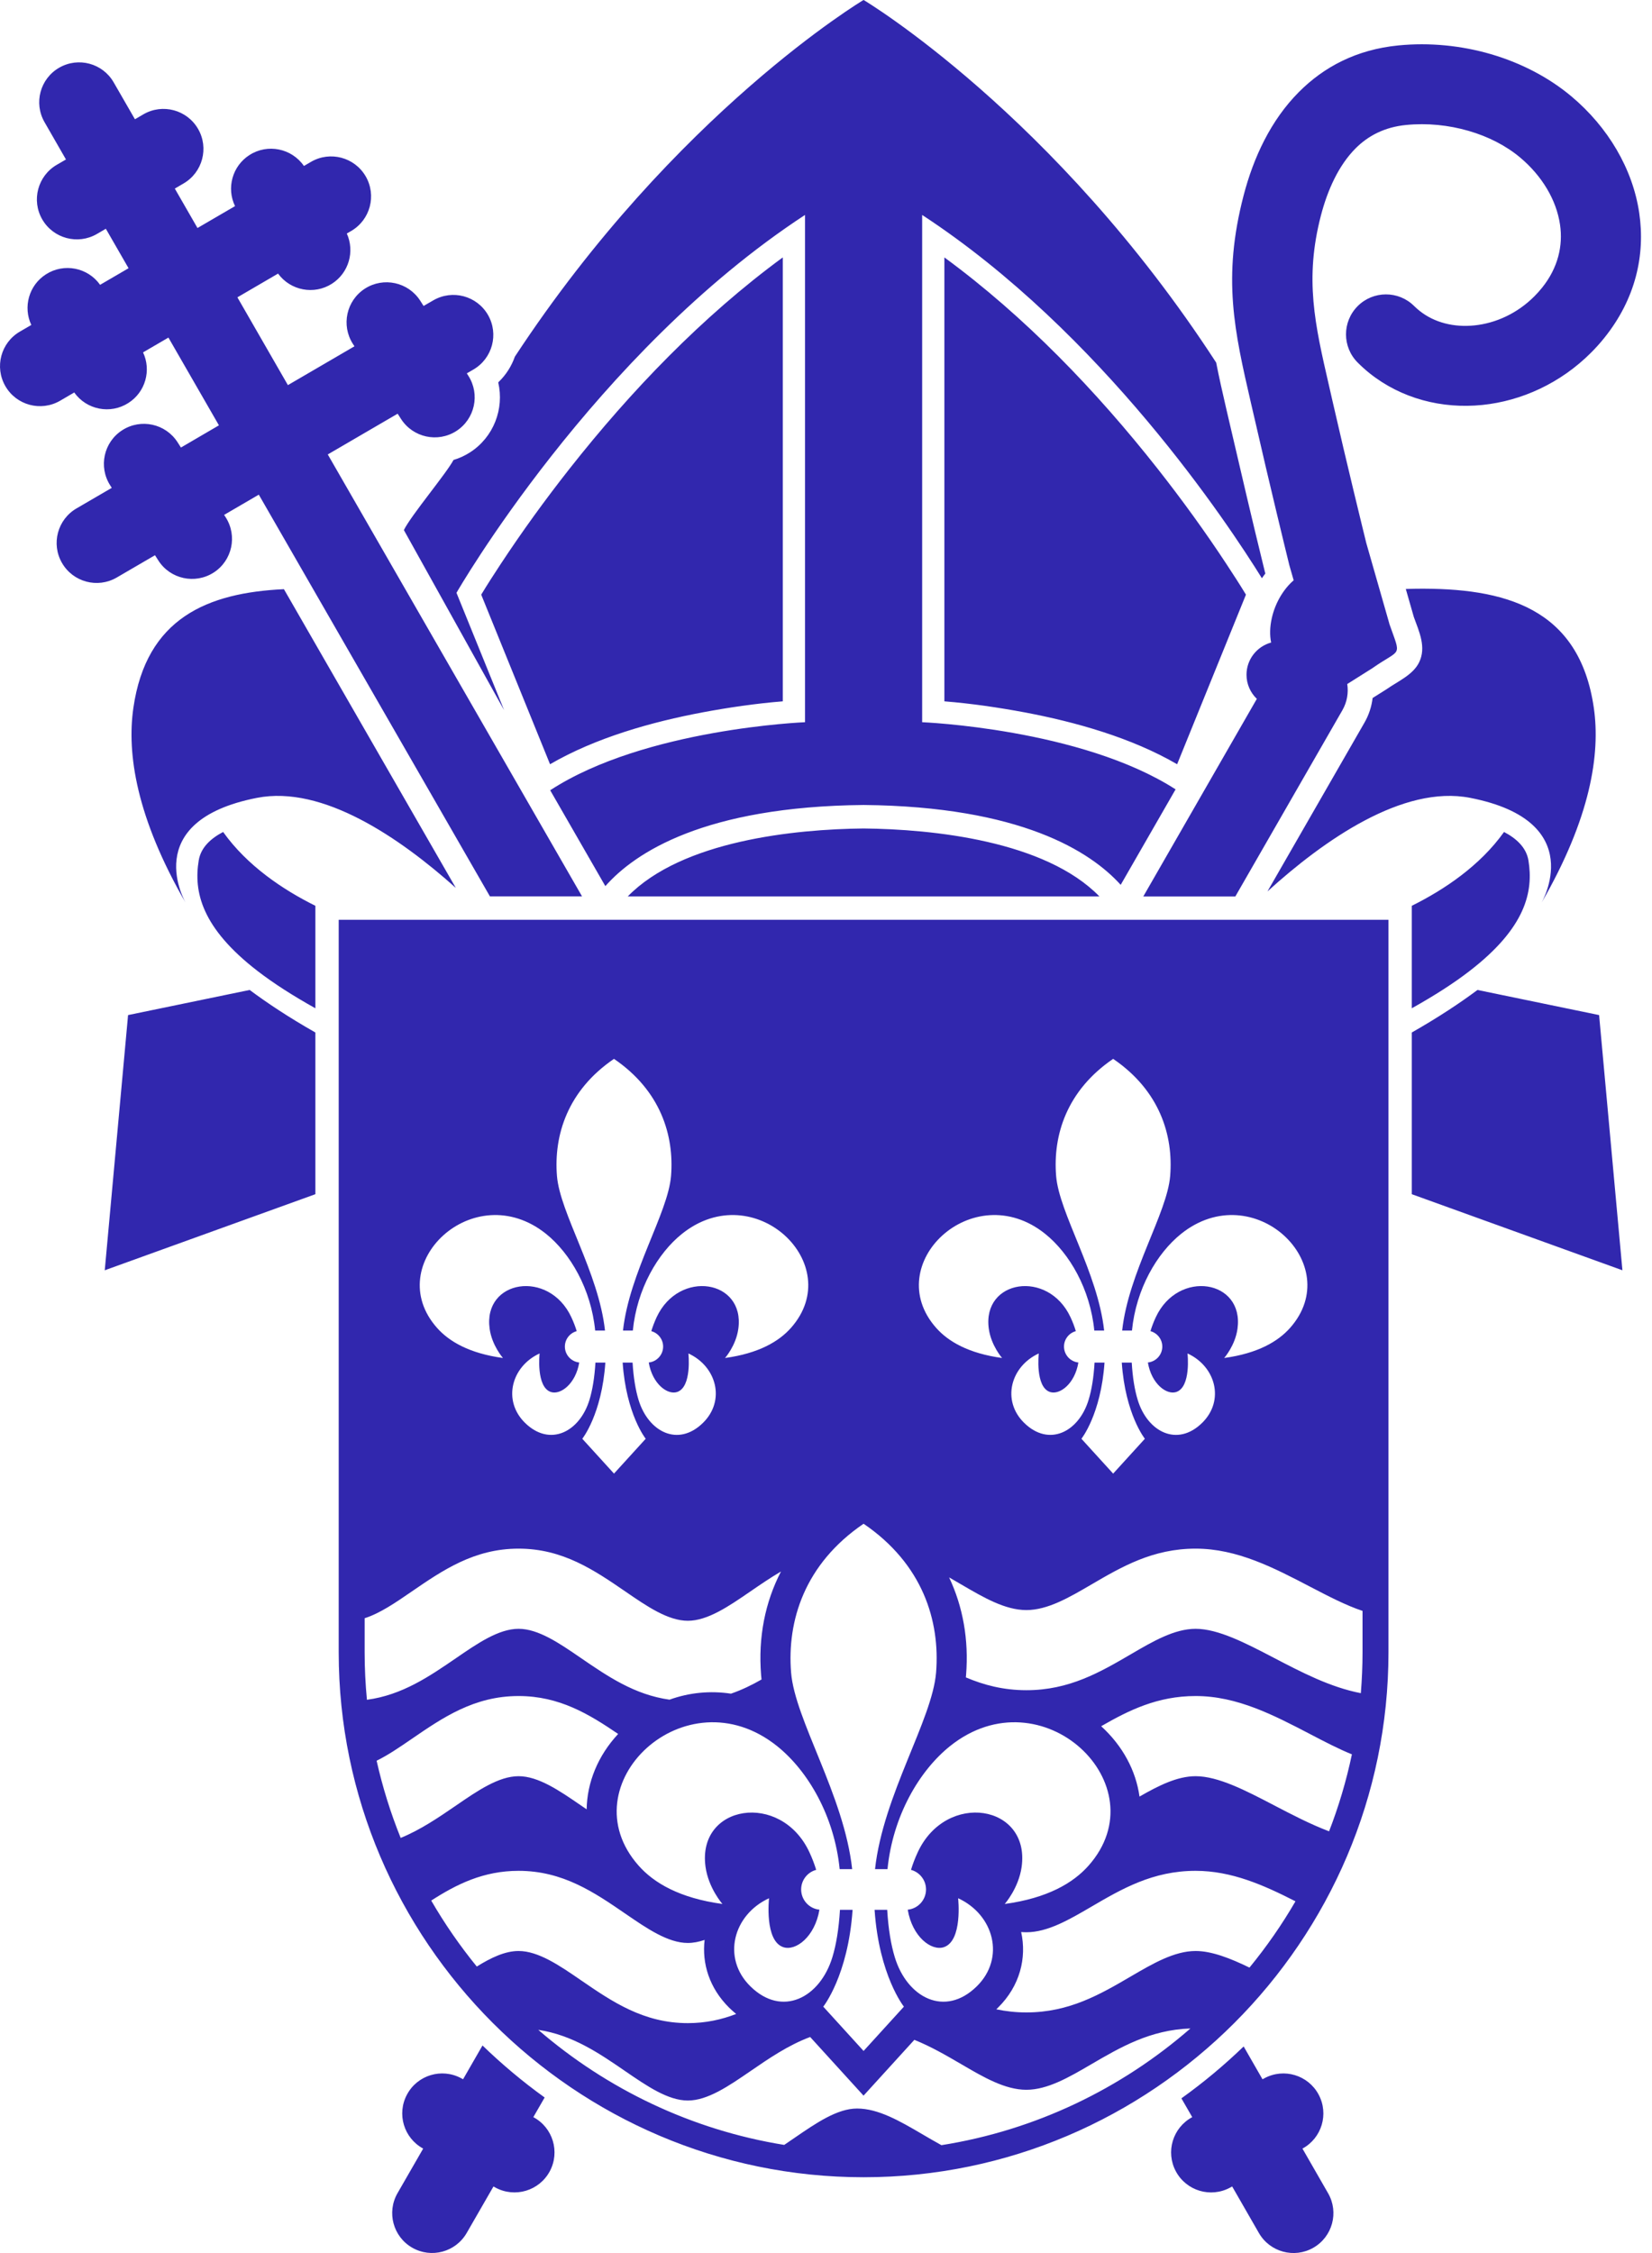<?xml version="1.0" encoding="UTF-8"?> <svg xmlns="http://www.w3.org/2000/svg" width="44" height="60" viewBox="0 0 44 60" fill="none"><path fill-rule="evenodd" clip-rule="evenodd" d="M37.443 15.685C37.529 15.681 37.616 15.679 37.704 15.678C40.072 15.65 42.066 16.177 42.451 18.854C42.626 20.074 42.37 21.772 41.051 24.053C41.051 24.053 42.346 21.87 39.156 21.247C37.364 20.897 35.259 22.376 33.758 23.739L36.34 19.247C36.458 19.043 36.531 18.819 36.559 18.588L36.92 18.361L36.934 18.352C37.229 18.144 37.629 17.976 37.794 17.645C37.997 17.238 37.797 16.82 37.656 16.43L37.443 15.686L37.443 15.685ZM9.021 24.494H36.981V44.002C36.981 51.69 30.69 57.981 23.001 57.981C15.312 57.981 9.021 51.69 9.021 44.002V24.494ZM36.245 45.09C35.43 44.932 34.675 44.538 33.92 44.144C33.184 43.76 32.447 43.376 31.845 43.376C31.279 43.376 30.704 43.712 30.129 44.048C29.304 44.53 28.48 45.011 27.337 45.011C26.725 45.011 26.203 44.873 25.725 44.67C25.727 44.648 25.729 44.625 25.731 44.603C25.806 43.663 25.646 42.786 25.279 42.007C25.394 42.072 25.507 42.139 25.62 42.205C26.195 42.541 26.77 42.877 27.337 42.877C27.903 42.877 28.478 42.541 29.053 42.205C29.877 41.723 30.702 41.241 31.845 41.241C32.952 41.241 33.928 41.751 34.904 42.26C35.378 42.507 35.852 42.754 36.29 42.899V44.002C36.29 44.368 36.274 44.731 36.245 45.09H36.245ZM23.001 54.618L21.927 53.438C21.927 53.438 22.588 52.613 22.708 50.859H22.372C22.341 51.374 22.271 51.79 22.17 52.121C21.841 53.201 20.833 53.731 19.985 52.896C19.221 52.144 19.527 50.99 20.483 50.551C20.483 50.551 20.355 51.689 20.866 51.855C21.193 51.962 21.703 51.582 21.825 50.856C21.552 50.829 21.338 50.597 21.338 50.317C21.338 50.068 21.508 49.857 21.738 49.795C21.693 49.644 21.633 49.487 21.557 49.323C20.799 47.695 18.562 48.055 18.791 49.713C18.87 50.284 19.242 50.704 19.242 50.704C18.1 50.548 17.416 50.143 17.01 49.684C15.105 47.535 18.254 44.543 20.698 46.5C21.524 47.161 22.224 48.368 22.364 49.776H22.697C22.481 47.806 21.171 45.801 21.07 44.539C20.96 43.163 21.428 41.649 23.001 40.578C24.575 41.649 25.042 43.163 24.932 44.539C24.831 45.8 23.521 47.806 23.306 49.776H23.638C23.778 48.368 24.478 47.161 25.303 46.5C27.747 44.543 30.898 47.535 28.992 49.684C28.585 50.143 27.902 50.548 26.76 50.704C26.76 50.704 27.132 50.284 27.211 49.713C27.44 48.055 25.203 47.694 24.445 49.323C24.369 49.487 24.309 49.644 24.264 49.795C24.494 49.857 24.664 50.068 24.664 50.317C24.664 50.597 24.45 50.829 24.177 50.856C24.299 51.582 24.808 51.961 25.136 51.855C25.647 51.689 25.519 50.551 25.519 50.551C26.474 50.99 26.781 52.144 26.017 52.896C25.169 53.731 24.16 53.201 23.832 52.121C23.731 51.79 23.661 51.374 23.63 50.859H23.294C23.413 52.613 24.075 53.438 24.075 53.438L23.001 54.618H23.001ZM20.284 44.725C20.026 44.873 19.757 45.004 19.469 45.103C18.92 45.02 18.36 45.072 17.832 45.263C16.898 45.132 16.182 44.64 15.465 44.149C14.902 43.762 14.339 43.376 13.812 43.376C13.284 43.376 12.721 43.762 12.158 44.149C11.437 44.643 10.716 45.139 9.773 45.266C9.733 44.849 9.712 44.428 9.712 44.002V43.094C10.117 42.966 10.537 42.678 10.957 42.389C11.794 41.815 12.63 41.241 13.812 41.241C14.993 41.241 15.83 41.816 16.666 42.389C17.229 42.776 17.792 43.162 18.32 43.162C18.847 43.162 19.411 42.776 19.974 42.389C20.245 42.203 20.517 42.016 20.801 41.85C20.378 42.667 20.191 43.6 20.271 44.603C20.274 44.643 20.278 44.684 20.283 44.725H20.284ZM10.031 46.889C10.19 47.597 10.405 48.284 10.672 48.945C11.209 48.724 11.684 48.399 12.158 48.074C12.721 47.687 13.284 47.301 13.812 47.301C14.34 47.301 14.902 47.687 15.465 48.074L15.625 48.183C15.637 47.465 15.924 46.757 16.464 46.176C15.693 45.651 14.898 45.166 13.812 45.166C12.63 45.166 11.794 45.74 10.957 46.314C10.646 46.527 10.336 46.74 10.031 46.889V46.889ZM30.35 47.844C30.851 47.556 31.352 47.301 31.845 47.301C32.447 47.301 33.184 47.685 33.92 48.069C34.407 48.323 34.895 48.578 35.399 48.769C35.655 48.109 35.859 47.424 36.007 46.719C35.651 46.575 35.277 46.38 34.904 46.185C33.928 45.676 32.951 45.166 31.845 45.166C30.829 45.166 30.064 45.547 29.329 45.97C29.908 46.498 30.255 47.158 30.35 47.844H30.35ZM11.486 50.614C11.844 51.232 12.25 51.819 12.699 52.37C13.078 52.134 13.453 51.956 13.811 51.956C14.339 51.956 14.902 52.342 15.465 52.729C16.301 53.303 17.138 53.877 18.32 53.877C18.798 53.877 19.22 53.783 19.607 53.633C19.544 53.581 19.482 53.525 19.422 53.467C18.892 52.944 18.693 52.287 18.767 51.661C18.616 51.712 18.466 51.742 18.319 51.742C17.792 51.742 17.228 51.355 16.666 50.969C15.829 50.395 14.993 49.821 13.811 49.821C12.877 49.821 12.159 50.179 11.486 50.613L11.486 50.614ZM26.536 53.509C26.786 53.561 27.051 53.592 27.337 53.592C28.479 53.592 29.304 53.11 30.128 52.628C30.703 52.292 31.278 51.956 31.845 51.956C32.272 51.956 32.766 52.149 33.279 52.398C33.733 51.844 34.143 51.255 34.504 50.633C33.659 50.201 32.801 49.821 31.845 49.821C30.702 49.821 29.877 50.303 29.053 50.785C28.478 51.121 27.903 51.457 27.337 51.457C27.291 51.457 27.244 51.455 27.198 51.451C27.349 52.137 27.169 52.886 26.579 53.467C26.565 53.481 26.55 53.495 26.536 53.509V53.509ZM14.337 54.056C16.16 55.63 18.413 56.72 20.887 57.12C20.983 57.056 21.079 56.99 21.174 56.924C21.737 56.538 22.3 56.151 22.828 56.151C23.394 56.151 23.969 56.487 24.544 56.823C24.72 56.926 24.896 57.029 25.074 57.127C27.584 56.729 29.866 55.622 31.706 54.019C30.634 54.056 29.843 54.518 29.052 54.98C28.477 55.316 27.902 55.652 27.336 55.652C26.769 55.652 26.194 55.316 25.62 54.98C25.21 54.741 24.801 54.502 24.353 54.322L23 55.808L21.578 54.246C20.991 54.466 20.482 54.815 19.973 55.165C19.41 55.551 18.847 55.938 18.32 55.938C17.792 55.938 17.229 55.551 16.666 55.165C15.959 54.679 15.252 54.194 14.337 54.056L14.337 54.056ZM16.354 39.243L15.509 38.315C15.509 38.315 16.029 37.666 16.123 36.286H15.859C15.835 36.691 15.779 37.018 15.7 37.279C15.441 38.129 14.648 38.545 13.981 37.889C13.38 37.296 13.621 36.389 14.372 36.043C14.372 36.043 14.272 36.939 14.674 37.07C14.931 37.153 15.332 36.854 15.428 36.284C15.214 36.262 15.045 36.08 15.045 35.86C15.045 35.664 15.179 35.498 15.36 35.449C15.324 35.33 15.277 35.206 15.217 35.078C14.621 33.796 12.861 34.08 13.041 35.385C13.103 35.833 13.396 36.164 13.396 36.164C12.498 36.041 11.96 35.723 11.64 35.362C10.141 33.671 12.619 31.317 14.542 32.857C15.191 33.377 15.742 34.327 15.852 35.434H16.114C15.944 33.884 14.914 32.307 14.834 31.314C14.748 30.231 15.116 29.041 16.353 28.198C17.591 29.041 17.959 30.231 17.873 31.314C17.793 32.306 16.763 33.884 16.593 35.434H16.855C16.965 34.327 17.515 33.377 18.165 32.857C20.088 31.317 22.566 33.671 21.067 35.362C20.747 35.723 20.209 36.041 19.311 36.164C19.311 36.164 19.604 35.834 19.665 35.385C19.846 34.08 18.086 33.796 17.489 35.078C17.43 35.206 17.383 35.331 17.347 35.449C17.528 35.498 17.662 35.664 17.662 35.86C17.662 36.08 17.493 36.262 17.279 36.284C17.375 36.854 17.776 37.153 18.033 37.07C18.435 36.939 18.335 36.043 18.335 36.043C19.087 36.389 19.327 37.296 18.726 37.889C18.059 38.546 17.266 38.129 17.007 37.279C16.928 37.018 16.873 36.691 16.848 36.286H16.584C16.678 37.666 17.198 38.315 17.198 38.315L16.353 39.243H16.354ZM29.648 39.243L28.803 38.315C28.803 38.315 29.323 37.666 29.418 36.286H29.153C29.129 36.691 29.074 37.018 28.994 37.279C28.736 38.129 27.942 38.545 27.275 37.889C26.674 37.296 26.915 36.389 27.667 36.043C27.667 36.043 27.566 36.939 27.968 37.07C28.226 37.153 28.627 36.854 28.722 36.284C28.508 36.262 28.339 36.08 28.339 35.86C28.339 35.664 28.473 35.498 28.654 35.449C28.619 35.33 28.572 35.206 28.512 35.078C27.915 33.796 26.155 34.08 26.336 35.385C26.398 35.833 26.69 36.164 26.69 36.164C25.792 36.041 25.254 35.723 24.934 35.362C23.435 33.671 25.914 31.317 27.836 32.857C28.486 33.377 29.036 34.327 29.146 35.434H29.408C29.238 33.884 28.208 32.307 28.129 31.314C28.042 30.231 28.41 29.041 29.648 28.198C30.886 29.041 31.254 30.231 31.167 31.314C31.088 32.306 30.057 33.884 29.888 35.434H30.149C30.259 34.327 30.81 33.377 31.459 32.857C33.382 31.317 35.86 33.671 34.361 35.362C34.041 35.723 33.504 36.041 32.605 36.164C32.605 36.164 32.898 35.834 32.96 35.385C33.14 34.08 31.38 33.796 30.784 35.078C30.724 35.206 30.677 35.331 30.642 35.449C30.822 35.498 30.957 35.664 30.957 35.86C30.957 36.08 30.788 36.262 30.573 36.284C30.669 36.854 31.07 37.153 31.327 37.07C31.73 36.939 31.629 36.043 31.629 36.043C32.381 36.389 32.622 37.296 32.021 37.889C31.354 38.546 30.56 38.129 30.302 37.279C30.222 37.018 30.167 36.691 30.143 36.286H29.878C29.972 37.666 30.493 38.315 30.493 38.315L29.648 39.243H29.648ZM33.678 55.344C34.196 55.065 34.842 55.26 35.12 55.778C35.398 56.295 35.205 56.939 34.69 57.218L35.373 58.407C35.666 58.916 35.49 59.565 34.981 59.858C34.473 60.15 33.823 59.975 33.53 59.466L32.818 58.227L32.761 58.258C32.243 58.537 31.597 58.343 31.319 57.825C31.04 57.307 31.234 56.661 31.752 56.382L31.755 56.381L31.466 55.88C32.052 55.46 32.606 54.998 33.124 54.498L33.626 55.372L33.677 55.345L33.678 55.344ZM14.506 55.858L14.205 56.38L14.208 56.382C14.726 56.66 14.921 57.306 14.642 57.824C14.363 58.342 13.717 58.536 13.199 58.258L13.143 58.227L12.43 59.465C12.137 59.974 11.488 60.149 10.979 59.857C10.47 59.565 10.295 58.915 10.587 58.406L11.271 57.218C10.755 56.938 10.562 56.294 10.841 55.777C11.119 55.259 11.765 55.065 12.283 55.344L12.334 55.371L12.851 54.472C13.368 54.972 13.921 55.436 14.506 55.857V55.858ZM13.05 23.873L6.893 13.173L5.969 13.712L6.011 13.776C6.328 14.271 6.185 14.93 5.69 15.248C5.195 15.565 4.535 15.422 4.218 14.927L4.128 14.786L3.107 15.381C2.598 15.676 1.947 15.502 1.652 14.993C1.357 14.484 1.531 13.833 2.04 13.538L2.977 12.992L2.936 12.927C2.618 12.432 2.762 11.773 3.257 11.456C3.752 11.138 4.411 11.282 4.729 11.777L4.819 11.918L5.831 11.327L4.486 8.99L3.81 9.384C4.034 9.86 3.876 10.44 3.42 10.731C2.94 11.04 2.305 10.913 1.977 10.452L1.599 10.673C1.09 10.967 0.438 10.794 0.144 10.285C-0.151 9.776 0.022 9.125 0.531 8.83L0.834 8.654C0.61 8.177 0.768 7.598 1.223 7.306C1.704 6.997 2.339 7.124 2.666 7.585L3.424 7.143L2.819 6.092L2.581 6.231C2.072 6.526 1.421 6.352 1.126 5.844C0.831 5.335 1.005 4.683 1.514 4.388L1.757 4.247L1.186 3.253C0.893 2.744 1.069 2.094 1.578 1.802C2.087 1.51 2.736 1.685 3.028 2.194L3.594 3.176L3.82 3.044C4.329 2.749 4.98 2.923 5.275 3.432C5.57 3.94 5.396 4.592 4.887 4.887L4.656 5.022L5.26 6.072L6.26 5.489C6.028 5.011 6.185 4.423 6.644 4.129C7.128 3.818 7.77 3.95 8.095 4.42L8.285 4.309C8.794 4.014 9.445 4.188 9.74 4.696C10.035 5.205 9.861 5.857 9.352 6.152L9.237 6.219C9.452 6.693 9.293 7.265 8.842 7.555C8.365 7.861 7.736 7.738 7.406 7.286L6.323 7.918L7.668 10.256L9.441 9.222L9.399 9.158C9.082 8.663 9.225 8.004 9.72 7.686C10.215 7.369 10.874 7.512 11.192 8.007L11.282 8.148L11.541 7.998C12.05 7.703 12.701 7.876 12.996 8.385C13.29 8.894 13.117 9.546 12.608 9.841L12.433 9.943L12.474 10.007C12.792 10.502 12.648 11.161 12.153 11.479C11.658 11.796 10.999 11.652 10.681 11.157L10.591 11.017L8.73 12.102L15.503 23.872H13.051L13.05 23.873ZM30.451 23.873L33.475 18.611C33.306 18.449 33.2 18.221 33.2 17.969C33.2 17.559 33.479 17.214 33.856 17.111C33.816 16.921 33.82 16.695 33.875 16.454C33.968 16.046 34.19 15.683 34.456 15.454L34.338 15.042C34.331 15.018 34.326 14.995 34.321 14.971C34.253 14.695 33.82 12.925 33.409 11.123L33.321 10.744C32.878 8.82 32.551 7.404 33.122 5.208C33.385 4.197 33.846 3.202 34.596 2.45C35.26 1.783 36.127 1.32 37.243 1.21C38.075 1.128 38.923 1.213 39.709 1.442C40.507 1.675 41.25 2.059 41.859 2.571C42.829 3.387 43.487 4.496 43.66 5.672C43.825 6.792 43.562 7.96 42.733 8.994C42.622 9.133 42.503 9.265 42.377 9.391C41.564 10.206 40.524 10.677 39.483 10.784C38.408 10.894 37.325 10.618 36.472 9.935C36.367 9.85 36.264 9.758 36.164 9.658C35.747 9.244 35.745 8.57 36.16 8.153C36.574 7.737 37.248 7.735 37.664 8.149C37.709 8.193 37.756 8.235 37.807 8.276C38.205 8.595 38.73 8.721 39.267 8.666C39.839 8.608 40.414 8.346 40.868 7.89C40.938 7.82 41.007 7.743 41.074 7.66C41.498 7.131 41.633 6.542 41.55 5.981C41.453 5.319 41.066 4.681 40.492 4.198C40.114 3.88 39.639 3.637 39.118 3.486C38.586 3.331 38.013 3.273 37.452 3.328C36.877 3.384 36.438 3.617 36.105 3.951C35.652 4.406 35.359 5.059 35.181 5.742C34.743 7.43 35.02 8.634 35.397 10.269L35.485 10.656C35.866 12.329 36.326 14.201 36.39 14.461L37.004 16.607L37.002 16.607C37.326 17.533 37.33 17.248 36.545 17.799L35.883 18.216C35.919 18.448 35.88 18.692 35.755 18.911L32.902 23.874H30.451V23.873ZM29.849 23.564C29.047 22.677 27.19 21.478 23.001 21.437C18.759 21.479 16.909 22.707 16.123 23.598L14.654 21.045C17.17 19.403 21.441 19.233 21.441 19.233V5.724C15.827 9.398 12.158 15.787 12.158 15.787L13.426 18.911L10.757 14.116C10.947 13.727 11.881 12.62 12.079 12.249C12.231 12.204 12.378 12.137 12.517 12.048C13.151 11.641 13.432 10.885 13.271 10.188L13.281 10.172C13.479 9.981 13.625 9.749 13.713 9.498C17.991 2.986 23.001 -0.001 23.001 -0.001C23.001 -0.001 28.092 3.035 32.392 9.656C32.469 10.049 32.561 10.457 32.663 10.896L32.751 11.274C33.05 12.56 33.35 13.849 33.663 15.121C33.669 15.151 33.678 15.189 33.689 15.227L33.702 15.273C33.67 15.314 33.639 15.356 33.61 15.399C32.72 13.963 29.348 8.857 24.561 5.724V19.233C24.561 19.233 28.79 19.401 31.311 21.021L29.849 23.564V23.564ZM12.14 23.645C10.647 22.309 8.597 20.905 6.846 21.247C3.657 21.87 4.951 24.053 4.951 24.053C3.632 21.772 3.376 20.074 3.552 18.854C3.896 16.459 5.528 15.786 7.562 15.69L12.14 23.645H12.14ZM16.719 23.873C18.167 22.388 21.167 22.081 23.001 22.063C24.835 22.081 27.835 22.387 29.283 23.873H16.719ZM20.849 6.855V18.677C20.133 18.734 19.394 18.843 18.71 18.971C17.368 19.224 15.871 19.642 14.65 20.352L12.817 15.836C12.98 15.566 13.153 15.299 13.325 15.037C13.902 14.16 14.52 13.307 15.17 12.482C16.797 10.417 18.707 8.425 20.849 6.855ZM8.4 24.122C7.538 23.694 6.586 23.058 5.943 22.156C5.617 22.326 5.35 22.567 5.293 22.913C5.156 23.74 5.361 24.705 6.866 25.863C7.279 26.181 7.788 26.509 8.4 26.851V24.122V24.122ZM37.602 24.122C38.464 23.694 39.416 23.058 40.059 22.156C40.384 22.326 40.651 22.567 40.709 22.913C40.845 23.74 40.641 24.705 39.135 25.863C38.723 26.181 38.214 26.509 37.602 26.851V24.122V24.122ZM37.602 31.802L43.212 33.828L42.591 27.032L39.352 26.363C38.891 26.707 38.315 27.09 37.602 27.496V31.802ZM8.4 31.802L2.79 33.828L3.411 27.032L6.65 26.363C7.111 26.707 7.686 27.09 8.4 27.496V31.802ZM25.153 6.855V18.677C25.869 18.734 26.608 18.843 27.292 18.971C28.634 19.224 30.131 19.642 31.352 20.352L33.185 15.836C33.022 15.566 32.848 15.299 32.676 15.037C32.1 14.16 31.481 13.307 30.832 12.482C29.205 10.417 27.294 8.425 25.153 6.855Z" fill="#3127AE"></path></svg> 